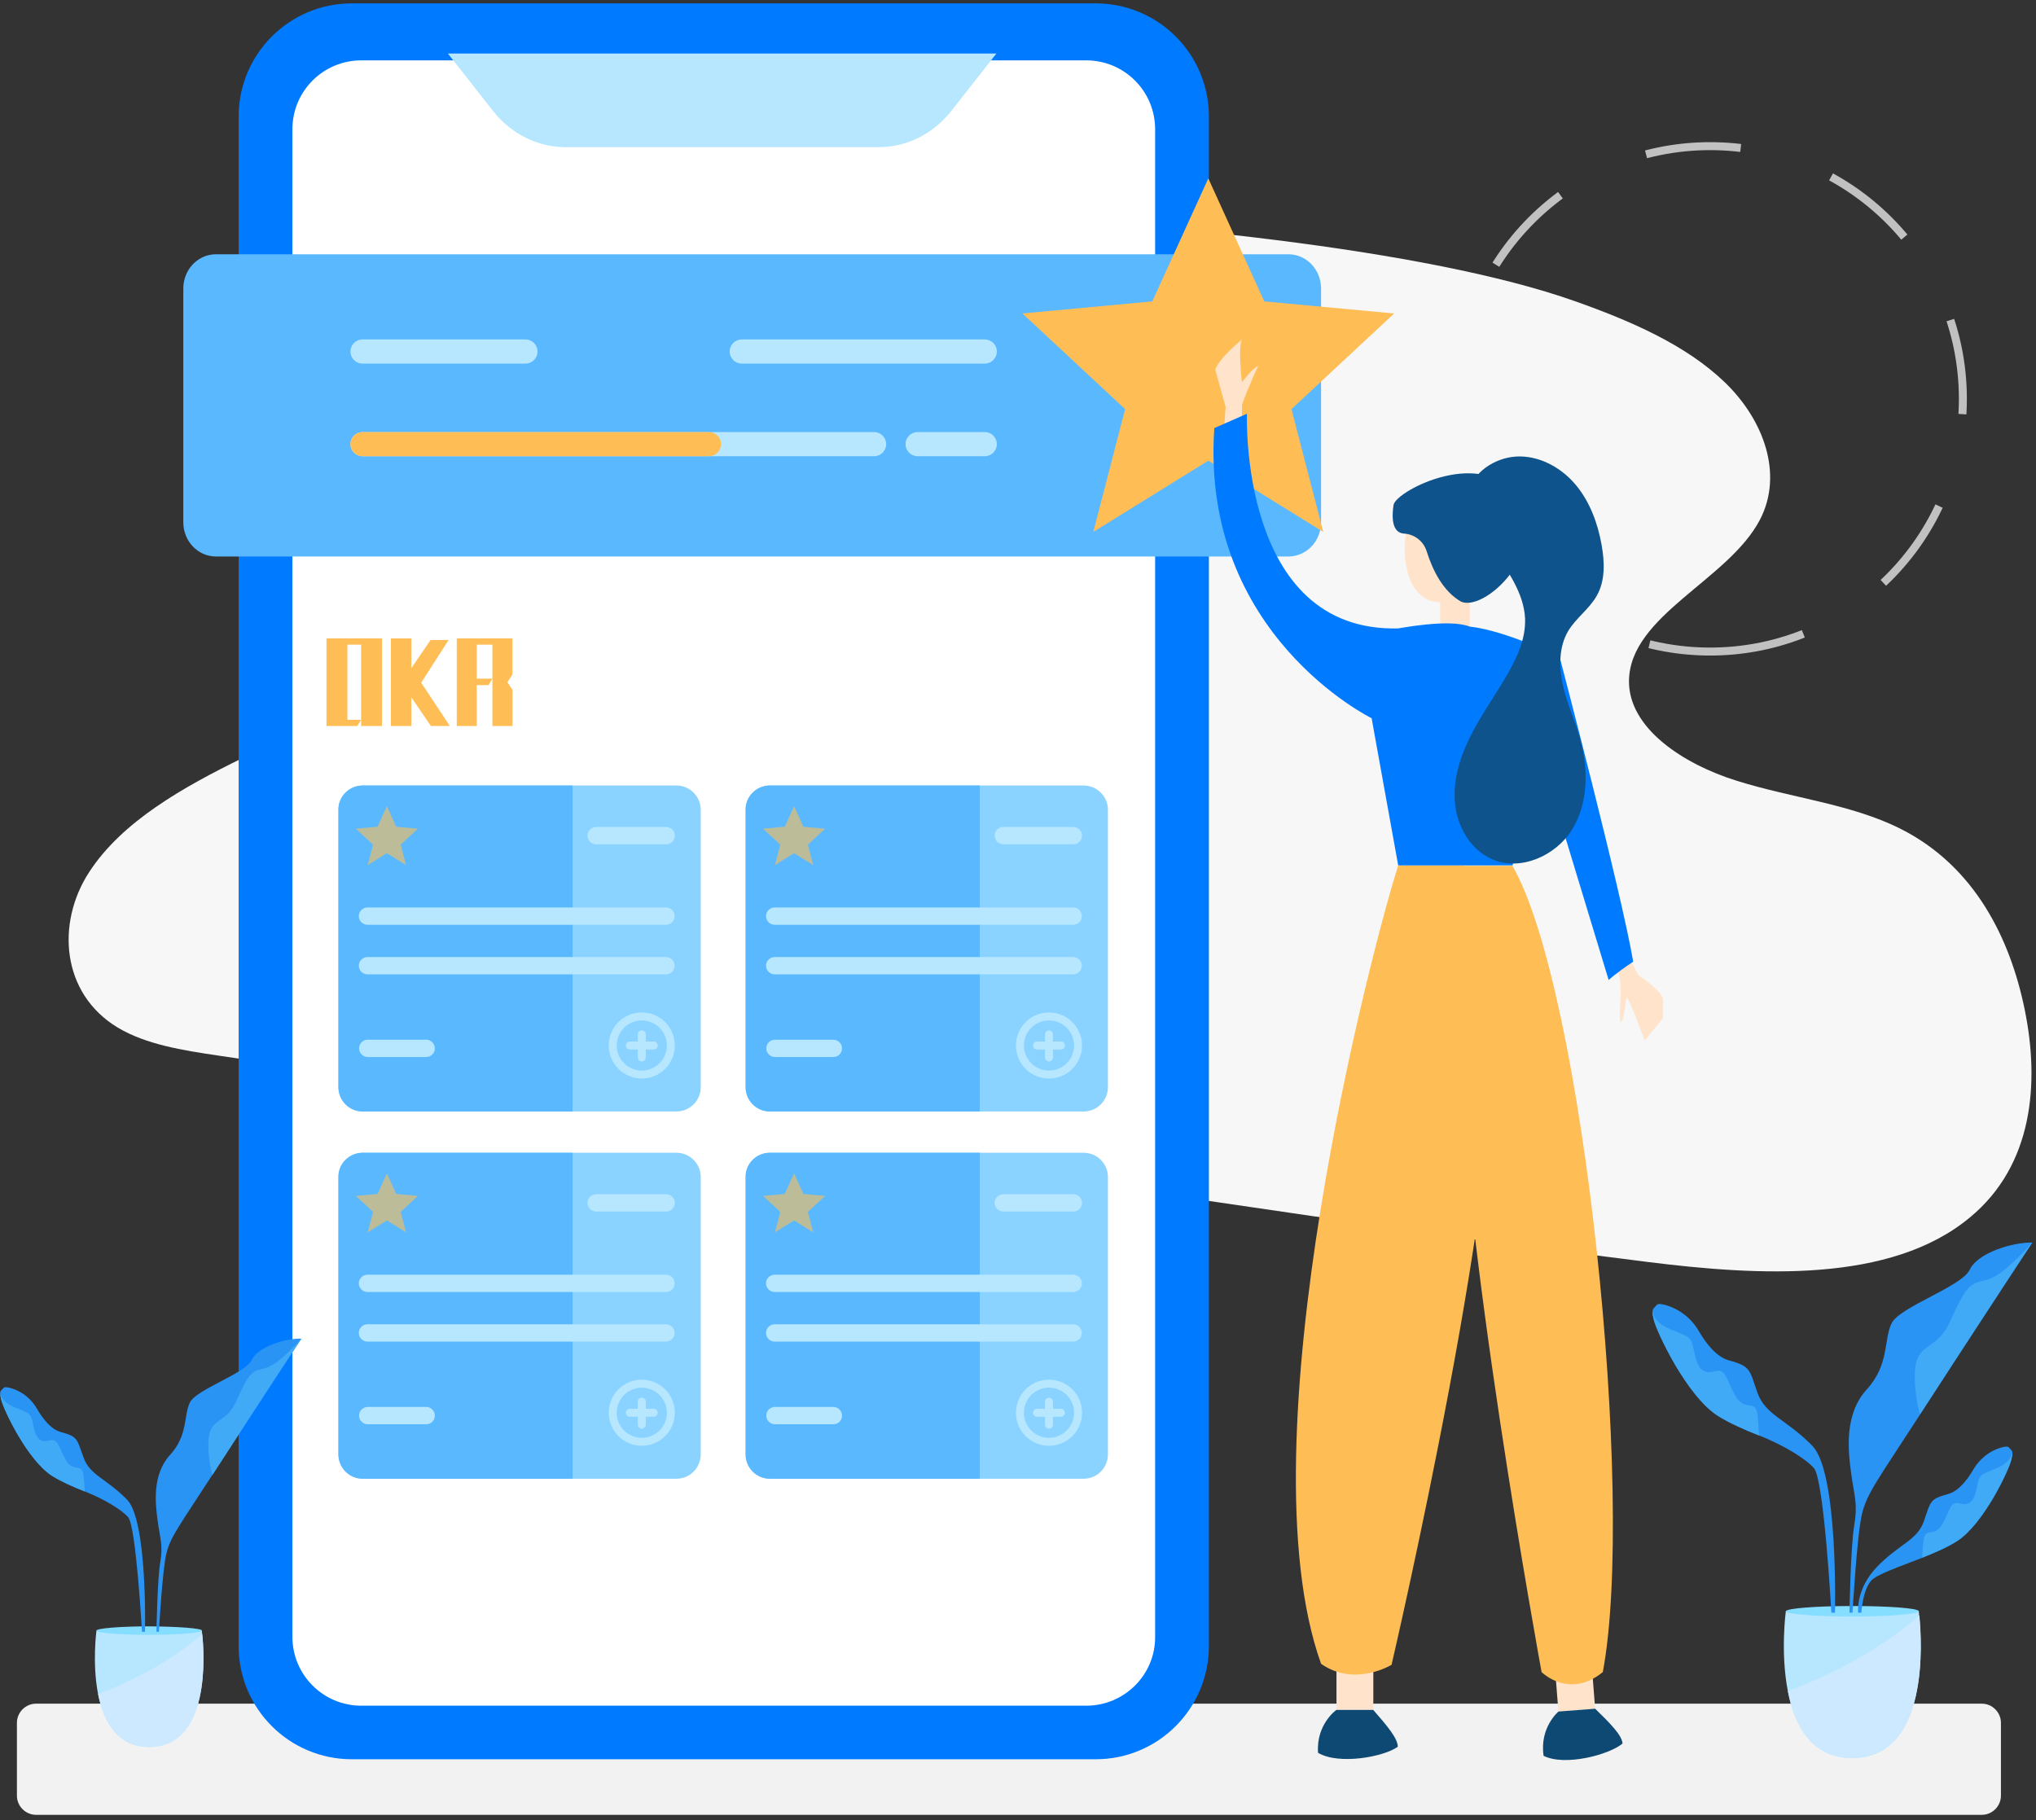 <?xml version="1.0" encoding="UTF-8"?>
<svg width="255px" height="228px" viewBox="0 0 255 228" version="1.1" xmlns="http://www.w3.org/2000/svg" xmlns:xlink="http://www.w3.org/1999/xlink">
    <rect x="0" y="0" width="255" height="228" fill="#333333" stroke="none"/>
    <title>MANAGEROKR@2x</title>
    <g id="页面-1" stroke="none" stroke-width="1" fill="none" fill-rule="evenodd">
        <g id="2-OKR" transform="translate(-60, -244)">
            <g id="MANAGEROKR" transform="translate(60, 244.423)">
                <path d="M214.187,81.19 C231.669,81.19 245.841,67.018 245.841,49.536 C245.841,32.054 231.669,17.883 214.187,17.883 C196.705,17.883 182.533,32.054 182.533,49.536 C182.533,67.018 196.705,81.19 214.187,81.19 Z" id="Oval" stroke="#C1C1C1" stroke-dasharray="11.952,11.952"></path>
                <path d="M197.187,37.278 C204.174,39.75 211.135,42.752 216.028,47.468 C220.921,52.185 223.368,58.97 220.442,64.645 C216.508,72.236 204.098,76.65 204.023,84.873 C203.972,90.75 210.732,95.264 217.542,97.383 C224.352,99.527 231.893,100.284 238.073,103.411 C247.405,108.128 251.793,117.258 253.584,126.035 C255.451,135.141 254.694,145.507 246.699,152.09 C236.786,160.312 220.341,159.404 206.293,157.639 C187.527,155.293 168.838,152.569 150.148,149.82 C109.187,143.817 68.226,137.789 27.265,131.786 C22.877,131.13 18.311,130.424 14.73,128.28 C7.642,123.992 7.037,115.139 11.173,108.809 C15.285,102.478 22.902,98.19 30.468,94.482 C38.035,90.775 46.031,87.244 51.706,81.745 C57.381,76.247 60.205,68.125 55.892,61.87 C52.26,56.573 44.442,53.749 41.037,48.351 C36.547,41.238 41.718,32.184 49.839,27.644 C57.961,23.104 160.212,24.239 197.187,37.278 Z" id="Path" fill="#F7F7F7" fill-rule="nonzero"></path>
                <path d="M248.212,226.899 L4.515,226.899 C3.203,226.899 2.119,225.815 2.119,224.503 L2.119,215.373 C2.119,214.061 3.203,212.976 4.515,212.976 L248.212,212.976 C249.523,212.976 250.608,214.061 250.608,215.373 L250.608,224.503 C250.608,225.815 249.523,226.899 248.212,226.899 Z" id="Path" fill="#F2F2F2" fill-rule="nonzero"></path>
                <g id="Group" transform="translate(22.638, 0)">
                    <g transform="translate(7.124, 0)" fill-rule="nonzero" id="Path">
                        <path d="M107.472,219.938 L14.301,219.938 C6.482,219.938 0.126,213.607 0.126,205.763 L0.126,14.175 C0.126,6.356 6.457,-3.58429336e-15 14.301,-3.58429336e-15 L107.472,-3.58429336e-15 C115.291,-3.58429336e-15 121.647,6.331 121.647,14.175 L121.647,205.788 C121.622,213.607 115.291,219.938 107.472,219.938 Z" fill="#007AFF"></path>
                        <path d="M106.286,213.229 L15.486,213.229 C10.719,213.229 6.86,209.37 6.86,204.603 L6.86,15.764 C6.86,10.997 10.719,7.138 15.486,7.138 L106.286,7.138 C111.053,7.138 114.913,10.997 114.913,15.764 L114.913,204.603 C114.938,209.37 111.053,213.229 106.286,213.229 Z" fill="#FFFFFF"></path>
                        <path d="M26.332,6.28 L31.982,13.469 C34.252,16.344 37.556,18.009 41.062,18.009 L80.308,18.009 C83.813,18.009 87.118,16.344 89.388,13.469 L95.037,6.28 L26.332,6.28 Z" fill="#B6E7FF"></path>
                    </g>
                    <g transform="translate(0, 21.691)" fill-rule="nonzero">
                        <path d="M4.404,9.736 L138.736,9.736 C140.994,9.736 142.82,11.653 142.82,14.024 L142.82,43.302 C142.82,45.673 140.994,47.59 138.736,47.59 L4.404,47.59 C2.146,47.59 0.32,45.673 0.32,43.302 L0.32,14.024 C0.32,11.653 2.146,9.736 4.404,9.736 Z" id="Path" fill="#5AB8FF"></path>
                        <g transform="translate(21.249, 20.403)">
                            <path d="M21.924,3.027 L1.513,3.027 C0.681,3.027 2.80664381e-13,2.346 2.80664381e-13,1.513 C2.80664381e-13,0.681 0.681,-1.13242749e-14 1.513,-1.13242749e-14 L21.924,-1.13242749e-14 C22.757,-1.13242749e-14 23.438,0.681 23.438,1.513 C23.438,2.346 22.757,3.027 21.924,3.027 Z" id="Path" fill="#B6E7FF"></path>
                            <path d="M79.45,14.629 L71.039,14.629 C70.207,14.629 69.526,13.948 69.526,13.116 C69.526,12.283 70.207,11.602 71.039,11.602 L79.45,11.602 C80.282,11.602 80.963,12.283 80.963,13.116 C80.963,13.948 80.282,14.629 79.45,14.629 Z" id="Path-Copy-2" fill="#B6E7FF"></path>
                            <path d="M79.45,3.027 L49.012,3.027 C48.18,3.027 47.499,2.346 47.499,1.513 C47.499,0.681 48.18,0 49.012,0 L79.45,0 C80.282,0 80.963,0.681 80.963,1.513 C80.963,2.346 80.282,3.027 79.45,3.027 Z" id="Path-Copy" fill="#B6E7FF"></path>
                            <path d="M65.589,14.629 L1.513,14.629 C0.681,14.629 0,13.948 0,13.116 C0,12.283 0.681,11.602 1.513,11.602 L65.589,11.602 C66.422,11.602 67.103,12.283 67.103,13.116 C67.103,13.948 66.422,14.629 65.589,14.629 Z" id="Path" fill="#B6E7FF"></path>
                            <path d="M44.907,14.629 L1.513,14.629 C0.681,14.629 0,13.948 0,13.116 C0,12.283 0.681,11.602 1.513,11.602 L44.907,11.602 C45.739,11.602 46.42,12.283 46.42,13.116 C46.42,13.948 45.739,14.629 44.907,14.629 Z" id="Path" fill="#FFBE55"></path>
                        </g>
                        <polygon id="Path" fill="#FFBE55" points="128.696 0.227 135.707 15.638 151.976 17.151 139.112 29.132 143.097 44.517 128.696 35.589 114.294 44.517 118.279 29.132 105.415 17.151 121.684 15.638"></polygon>
                    </g>
                    <g transform="translate(19.696, 97.841)">
                        <path d="M3.102,0.126 L42.377,0.126 C44.067,0.126 45.429,1.488 45.429,3.178 L45.429,37.908 C45.429,39.598 44.067,40.96 42.377,40.96 L3.102,40.96 C1.412,40.96 0.05,39.598 0.05,37.908 L0.05,3.178 C0.025,1.488 1.412,0.126 3.102,0.126 Z" id="Path" fill="#8AD2FF" fill-rule="nonzero"></path>
                        <path d="M3.102,0.126 L29.377,0.126 C29.377,0.126 29.377,40.96 29.377,40.96 L3.102,40.96 C1.412,40.96 0.05,39.598 0.05,37.908 L0.05,3.178 C0.025,1.488 1.412,0.126 3.102,0.126 Z" id="Path" fill="#5AB8FF" fill-rule="nonzero"></path>
                        <g transform="translate(1.739, 2.043)" id="Group-7">
                            <g transform="translate(0, 0.5)">
                                <g id="Group-4" transform="translate(0.865, 12.859)" fill="#B6E7FF" fill-rule="nonzero">
                                    <path d="M38.477,2.169 L1.085,2.169 C0.479,2.169 0,1.665 0,1.085 C0,0.479 0.504,0 1.085,0 L38.477,0 C39.083,0 39.562,0.504 39.562,1.085 C39.562,1.69 39.083,2.169 38.477,2.169 Z" id="Path"></path>
                                    <path d="M38.477,8.381 L1.085,8.381 C0.479,8.381 -2.66453526e-13,7.877 -2.66453526e-13,7.297 C-2.66453526e-13,6.691 0.504,6.212 1.085,6.212 L38.477,6.212 C39.083,6.212 39.562,6.717 39.562,7.297 C39.562,7.877 39.083,8.381 38.477,8.381 Z" id="Path"></path>
                                </g>
                                <path d="M39.364,4.948 L30.587,4.948 C29.982,4.948 29.503,4.444 29.503,3.864 C29.503,3.258 30.007,2.779 30.587,2.779 L39.364,2.779 C39.969,2.779 40.449,3.284 40.449,3.864 C40.449,4.469 39.969,4.948 39.364,4.948 Z" id="Path-Copy-3" fill="#B6E7FF" fill-rule="nonzero"></path>
                                <g id="Group-6" transform="translate(0.898, 25.424)" fill="#B6E7FF" fill-rule="nonzero">
                                    <path d="M8.406,6.169 L1.085,6.169 C0.479,6.169 0,5.665 0,5.085 C0,4.479 0.504,4 1.085,4 L8.406,4 C9.011,4 9.49,4.504 9.49,5.085 C9.49,5.69 9.011,6.169 8.406,6.169 Z" id="Path-Copy-4"></path>
                                    <g id="Group-5" transform="translate(31.269, 0.585)">
                                        <path d="M4.141,0 C6.428,0 8.282,1.854 8.282,4.141 C8.282,6.428 6.428,8.282 4.141,8.282 C1.854,8.282 9.09494702e-13,6.428 9.09494702e-13,4.141 C9.09494702e-13,1.854 1.854,0 4.141,0 Z M4.141,1 C2.406,1 1,2.406 1,4.141 C1,5.876 2.406,7.282 4.141,7.282 C5.876,7.282 7.282,5.876 7.282,4.141 C7.282,2.406 5.876,1 4.141,1 Z" id="Oval"></path>
                                        <path d="M5.641,3.641 C5.917,3.641 6.141,3.865 6.141,4.141 C6.141,4.386 5.964,4.591 5.731,4.633 L5.641,4.641 L2.641,4.641 C2.365,4.641 2.141,4.417 2.141,4.141 C2.141,3.896 2.318,3.691 2.551,3.649 L2.641,3.641 L5.641,3.641 Z" id="Line"></path>
                                        <path d="M4.141,2.25 C4.386,2.25 4.591,2.427 4.633,2.66 L4.641,2.75 L4.641,5.641 C4.641,5.917 4.417,6.141 4.141,6.141 C3.896,6.141 3.691,5.964 3.649,5.731 L3.641,5.641 L3.641,2.75 C3.641,2.474 3.865,2.25 4.141,2.25 Z" id="Line-Copy"></path>
                                    </g>
                                </g>
                                <polygon id="Path" fill="#FFBE55" opacity="0.6" points="4.382 0.169 5.547 2.746 8.265 2.993 6.112 4.993 6.782 7.558 4.382 6.064 1.982 7.558 2.653 4.993 0.5 2.993 3.218 2.746"></polygon>
                            </g>
                        </g>
                    </g>
                    <g id="Group-Copy-2" transform="translate(19.696, 143.841)">
                        <path d="M3.102,0.126 L42.377,0.126 C44.067,0.126 45.429,1.488 45.429,3.178 L45.429,37.908 C45.429,39.598 44.067,40.96 42.377,40.96 L3.102,40.96 C1.412,40.96 0.05,39.598 0.05,37.908 L0.05,3.178 C0.025,1.488 1.412,0.126 3.102,0.126 Z" id="Path" fill="#8AD2FF" fill-rule="nonzero"></path>
                        <path d="M3.102,0.126 L29.377,0.126 C29.377,0.126 29.377,40.96 29.377,40.96 L3.102,40.96 C1.412,40.96 0.05,39.598 0.05,37.908 L0.05,3.178 C0.025,1.488 1.412,0.126 3.102,0.126 Z" id="Path" fill="#5AB8FF" fill-rule="nonzero"></path>
                        <g id="Group" transform="translate(1.739, 2.043)">
                            <g id="Group-7" transform="translate(0, 0.5)">
                                <g id="Group-4" transform="translate(0.865, 12.859)" fill="#B6E7FF" fill-rule="nonzero">
                                    <path d="M38.477,2.169 L1.085,2.169 C0.479,2.169 0,1.665 0,1.085 C0,0.479 0.504,0 1.085,0 L38.477,0 C39.083,0 39.562,0.504 39.562,1.085 C39.562,1.69 39.083,2.169 38.477,2.169 Z" id="Path"></path>
                                    <path d="M38.477,8.381 L1.085,8.381 C0.479,8.381 -2.66453526e-13,7.877 -2.66453526e-13,7.297 C-2.66453526e-13,6.691 0.504,6.212 1.085,6.212 L38.477,6.212 C39.083,6.212 39.562,6.717 39.562,7.297 C39.562,7.877 39.083,8.381 38.477,8.381 Z" id="Path"></path>
                                </g>
                                <path d="M39.364,4.948 L30.587,4.948 C29.982,4.948 29.503,4.444 29.503,3.864 C29.503,3.258 30.007,2.779 30.587,2.779 L39.364,2.779 C39.969,2.779 40.449,3.284 40.449,3.864 C40.449,4.469 39.969,4.948 39.364,4.948 Z" id="Path-Copy-3" fill="#B6E7FF" fill-rule="nonzero"></path>
                                <g id="Group-6" transform="translate(0.898, 25.424)" fill="#B6E7FF" fill-rule="nonzero">
                                    <path d="M8.406,6.169 L1.085,6.169 C0.479,6.169 0,5.665 0,5.085 C0,4.479 0.504,4 1.085,4 L8.406,4 C9.011,4 9.49,4.504 9.49,5.085 C9.49,5.69 9.011,6.169 8.406,6.169 Z" id="Path-Copy-4"></path>
                                    <g id="Group-5" transform="translate(31.269, 0.585)">
                                        <path d="M4.141,0 C6.428,0 8.282,1.854 8.282,4.141 C8.282,6.428 6.428,8.282 4.141,8.282 C1.854,8.282 9.09494702e-13,6.428 9.09494702e-13,4.141 C9.09494702e-13,1.854 1.854,0 4.141,0 Z M4.141,1 C2.406,1 1,2.406 1,4.141 C1,5.876 2.406,7.282 4.141,7.282 C5.876,7.282 7.282,5.876 7.282,4.141 C7.282,2.406 5.876,1 4.141,1 Z" id="Oval"></path>
                                        <path d="M5.641,3.641 C5.917,3.641 6.141,3.865 6.141,4.141 C6.141,4.386 5.964,4.591 5.731,4.633 L5.641,4.641 L2.641,4.641 C2.365,4.641 2.141,4.417 2.141,4.141 C2.141,3.896 2.318,3.691 2.551,3.649 L2.641,3.641 L5.641,3.641 Z" id="Line"></path>
                                        <path d="M4.141,2.25 C4.386,2.25 4.591,2.427 4.633,2.66 L4.641,2.75 L4.641,5.641 C4.641,5.917 4.417,6.141 4.141,6.141 C3.896,6.141 3.691,5.964 3.649,5.731 L3.641,5.641 L3.641,2.75 C3.641,2.474 3.865,2.25 4.141,2.25 Z" id="Line-Copy"></path>
                                    </g>
                                </g>
                                <polygon id="Path" fill="#FFBE55" opacity="0.6" points="4.382 0.169 5.547 2.746 8.265 2.993 6.112 4.993 6.782 7.558 4.382 6.064 1.982 7.558 2.653 4.993 0.5 2.993 3.218 2.746"></polygon>
                            </g>
                        </g>
                    </g>
                    <g id="Group-Copy" transform="translate(70.696, 97.841)">
                        <path d="M3.102,0.126 L42.377,0.126 C44.067,0.126 45.429,1.488 45.429,3.178 L45.429,37.908 C45.429,39.598 44.067,40.96 42.377,40.96 L3.102,40.96 C1.412,40.96 0.05,39.598 0.05,37.908 L0.05,3.178 C0.025,1.488 1.412,0.126 3.102,0.126 Z" id="Path" fill="#8AD2FF" fill-rule="nonzero"></path>
                        <path d="M3.102,0.126 L29.377,0.126 C29.377,0.126 29.377,40.96 29.377,40.96 L3.102,40.96 C1.412,40.96 0.05,39.598 0.05,37.908 L0.05,3.178 C0.025,1.488 1.412,0.126 3.102,0.126 Z" id="Path" fill="#5AB8FF" fill-rule="nonzero"></path>
                        <g id="Group" transform="translate(1.739, 2.043)">
                            <g id="Group-7" transform="translate(0, 0.5)">
                                <g id="Group-4" transform="translate(0.865, 12.859)" fill="#B6E7FF" fill-rule="nonzero">
                                    <path d="M38.477,2.169 L1.085,2.169 C0.479,2.169 0,1.665 0,1.085 C0,0.479 0.504,0 1.085,0 L38.477,0 C39.083,0 39.562,0.504 39.562,1.085 C39.562,1.69 39.083,2.169 38.477,2.169 Z" id="Path"></path>
                                    <path d="M38.477,8.381 L1.085,8.381 C0.479,8.381 -2.66453526e-13,7.877 -2.66453526e-13,7.297 C-2.66453526e-13,6.691 0.504,6.212 1.085,6.212 L38.477,6.212 C39.083,6.212 39.562,6.717 39.562,7.297 C39.562,7.877 39.083,8.381 38.477,8.381 Z" id="Path"></path>
                                </g>
                                <path d="M39.364,4.948 L30.587,4.948 C29.982,4.948 29.503,4.444 29.503,3.864 C29.503,3.258 30.007,2.779 30.587,2.779 L39.364,2.779 C39.969,2.779 40.449,3.284 40.449,3.864 C40.449,4.469 39.969,4.948 39.364,4.948 Z" id="Path-Copy-3" fill="#B6E7FF" fill-rule="nonzero"></path>
                                <g id="Group-6" transform="translate(0.898, 25.424)" fill="#B6E7FF" fill-rule="nonzero">
                                    <path d="M8.406,6.169 L1.085,6.169 C0.479,6.169 0,5.665 0,5.085 C0,4.479 0.504,4 1.085,4 L8.406,4 C9.011,4 9.49,4.504 9.49,5.085 C9.49,5.69 9.011,6.169 8.406,6.169 Z" id="Path-Copy-4"></path>
                                    <g id="Group-5" transform="translate(31.269, 0.585)">
                                        <path d="M4.141,0 C6.428,0 8.282,1.854 8.282,4.141 C8.282,6.428 6.428,8.282 4.141,8.282 C1.854,8.282 9.09494702e-13,6.428 9.09494702e-13,4.141 C9.09494702e-13,1.854 1.854,0 4.141,0 Z M4.141,1 C2.406,1 1,2.406 1,4.141 C1,5.876 2.406,7.282 4.141,7.282 C5.876,7.282 7.282,5.876 7.282,4.141 C7.282,2.406 5.876,1 4.141,1 Z" id="Oval"></path>
                                        <path d="M5.641,3.641 C5.917,3.641 6.141,3.865 6.141,4.141 C6.141,4.386 5.964,4.591 5.731,4.633 L5.641,4.641 L2.641,4.641 C2.365,4.641 2.141,4.417 2.141,4.141 C2.141,3.896 2.318,3.691 2.551,3.649 L2.641,3.641 L5.641,3.641 Z" id="Line"></path>
                                        <path d="M4.141,2.25 C4.386,2.25 4.591,2.427 4.633,2.66 L4.641,2.75 L4.641,5.641 C4.641,5.917 4.417,6.141 4.141,6.141 C3.896,6.141 3.691,5.964 3.649,5.731 L3.641,5.641 L3.641,2.75 C3.641,2.474 3.865,2.25 4.141,2.25 Z" id="Line-Copy"></path>
                                    </g>
                                </g>
                                <polygon id="Path" fill="#FFBE55" opacity="0.6" points="4.382 0.169 5.547 2.746 8.265 2.993 6.112 4.993 6.782 7.558 4.382 6.064 1.982 7.558 2.653 4.993 0.5 2.993 3.218 2.746"></polygon>
                            </g>
                        </g>
                    </g>
                    <g id="Group-Copy-3" transform="translate(70.696, 143.841)">
                        <path d="M3.102,0.126 L42.377,0.126 C44.067,0.126 45.429,1.488 45.429,3.178 L45.429,37.908 C45.429,39.598 44.067,40.96 42.377,40.96 L3.102,40.96 C1.412,40.96 0.05,39.598 0.05,37.908 L0.05,3.178 C0.025,1.488 1.412,0.126 3.102,0.126 Z" id="Path" fill="#8AD2FF" fill-rule="nonzero"></path>
                        <path d="M3.102,0.126 L29.377,0.126 C29.377,0.126 29.377,40.96 29.377,40.96 L3.102,40.96 C1.412,40.96 0.05,39.598 0.05,37.908 L0.05,3.178 C0.025,1.488 1.412,0.126 3.102,0.126 Z" id="Path" fill="#5AB8FF" fill-rule="nonzero"></path>
                        <g id="Group" transform="translate(1.739, 2.043)">
                            <g id="Group-7" transform="translate(0, 0.5)">
                                <g id="Group-4" transform="translate(0.865, 12.859)" fill="#B6E7FF" fill-rule="nonzero">
                                    <path d="M38.477,2.169 L1.085,2.169 C0.479,2.169 0,1.665 0,1.085 C0,0.479 0.504,0 1.085,0 L38.477,0 C39.083,0 39.562,0.504 39.562,1.085 C39.562,1.69 39.083,2.169 38.477,2.169 Z" id="Path"></path>
                                    <path d="M38.477,8.381 L1.085,8.381 C0.479,8.381 -2.66453526e-13,7.877 -2.66453526e-13,7.297 C-2.66453526e-13,6.691 0.504,6.212 1.085,6.212 L38.477,6.212 C39.083,6.212 39.562,6.717 39.562,7.297 C39.562,7.877 39.083,8.381 38.477,8.381 Z" id="Path"></path>
                                </g>
                                <path d="M39.364,4.948 L30.587,4.948 C29.982,4.948 29.503,4.444 29.503,3.864 C29.503,3.258 30.007,2.779 30.587,2.779 L39.364,2.779 C39.969,2.779 40.449,3.284 40.449,3.864 C40.449,4.469 39.969,4.948 39.364,4.948 Z" id="Path-Copy-3" fill="#B6E7FF" fill-rule="nonzero"></path>
                                <g id="Group-6" transform="translate(0.898, 25.424)" fill="#B6E7FF" fill-rule="nonzero">
                                    <path d="M8.406,6.169 L1.085,6.169 C0.479,6.169 0,5.665 0,5.085 C0,4.479 0.504,4 1.085,4 L8.406,4 C9.011,4 9.49,4.504 9.49,5.085 C9.49,5.69 9.011,6.169 8.406,6.169 Z" id="Path-Copy-4"></path>
                                    <g id="Group-5" transform="translate(31.269, 0.585)">
                                        <path d="M4.141,0 C6.428,0 8.282,1.854 8.282,4.141 C8.282,6.428 6.428,8.282 4.141,8.282 C1.854,8.282 9.09494702e-13,6.428 9.09494702e-13,4.141 C9.09494702e-13,1.854 1.854,0 4.141,0 Z M4.141,1 C2.406,1 1,2.406 1,4.141 C1,5.876 2.406,7.282 4.141,7.282 C5.876,7.282 7.282,5.876 7.282,4.141 C7.282,2.406 5.876,1 4.141,1 Z" id="Oval"></path>
                                        <path d="M5.641,3.641 C5.917,3.641 6.141,3.865 6.141,4.141 C6.141,4.386 5.964,4.591 5.731,4.633 L5.641,4.641 L2.641,4.641 C2.365,4.641 2.141,4.417 2.141,4.141 C2.141,3.896 2.318,3.691 2.551,3.649 L2.641,3.641 L5.641,3.641 Z" id="Line"></path>
                                        <path d="M4.141,2.25 C4.386,2.25 4.591,2.427 4.633,2.66 L4.641,2.75 L4.641,5.641 C4.641,5.917 4.417,6.141 4.141,6.141 C3.896,6.141 3.691,5.964 3.649,5.731 L3.641,5.641 L3.641,2.75 C3.641,2.474 3.865,2.25 4.141,2.25 Z" id="Line-Copy"></path>
                                    </g>
                                </g>
                                <polygon id="Path" fill="#FFBE55" opacity="0.6" points="4.382 0.169 5.547 2.746 8.265 2.993 6.112 4.993 6.782 7.558 4.382 6.064 1.982 7.558 2.653 4.993 0.5 2.993 3.218 2.746"></polygon>
                            </g>
                        </g>
                    </g>
                    <path d="M22.112,90.515 L22.592,89.735 L20.876,89.735 L20.876,80.327 L22.592,80.327 L22.592,90.515 L25.208,90.515 L25.208,79.535 L18.248,79.535 L18.248,90.515 L22.112,90.515 Z M28.88,90.515 L28.88,86.927 L31.328,90.515 L33.704,90.515 L30.116,85.091 L33.548,79.739 L31.292,79.739 L28.88,83.267 L28.88,79.547 L26.312,79.547 L26.312,90.515 L28.88,90.515 Z M37.076,90.515 L37.076,85.391 L38.552,85.391 L39.032,84.587 L37.076,84.587 L37.076,80.327 L39.032,80.327 L39.032,90.515 L41.552,90.515 L41.552,85.991 L40.916,85.031 L41.54,84.071 L41.54,79.535 L34.568,79.535 L34.568,90.515 L37.076,90.515 Z" id="OKR" fill="#FFBE55" fill-rule="nonzero"></path>
                </g>
                <g id="Group" transform="translate(151.838, 41.869)" fill-rule="nonzero">
                    <path d="M3.708,11.249 L3.708,8.424 C3.708,8.424 4.742,5.599 5.751,3.556 C4.994,3.809 3.708,5.599 3.708,5.599 C3.708,5.599 3.203,1.236 3.708,0.227 C0.378,3.052 0.378,4.061 0.378,4.061 L1.665,8.676 L1.412,12.258 L3.708,11.249 Z" id="Path" fill="#FFE3CA"></path>
                    <path d="M51.832,77.029 L53.37,79.854 C53.37,79.854 56.447,81.897 56.447,82.931 C56.447,83.965 56.447,85.226 56.447,85.226 L54.152,88.051 C54.152,88.051 52.109,82.426 51.857,82.678 C51.605,83.965 51.605,85.503 51.1,85.756 C50.848,84.217 51.605,80.383 50.596,79.097 C49.511,77.785 51.832,77.029 51.832,77.029 Z" id="Path" fill="#FFE3CA"></path>
                    <polygon id="Rectangle" fill="#FFE3CA" transform="translate(45.255, 166.924) rotate(175.512) translate(-45.255, -166.924) " points="42.947 161.931 47.563 161.931 47.563 171.918 42.947 171.918"></polygon>
                    <path d="M47.947,171.738 C49.89,173.63 51.302,175.067 51.378,176.102 C49.688,177.514 44.164,178.977 41.491,177.64 C40.961,174.084 43.357,172.091 43.357,172.091 L47.947,171.738 Z" id="Path" fill="#0D4972"></path>
                    <polygon id="Rectangle" fill="#FFE3CA" transform="translate(17.857, 166.889) rotate(-180) translate(-17.857, -166.889) " points="15.549 161.895 20.165 161.895 20.165 171.883 15.549 171.883"></polygon>
                    <path d="M23.28,66.133 C20.203,75.616 3.657,138.218 13.62,166.114 C17.832,169.065 22.448,166.24 22.448,166.24 C22.448,166.24 37.606,101.192 34.781,84.57 C31.957,67.949 31.578,66.133 31.578,66.133 L23.28,66.133 L23.28,66.133 Z" id="Path" fill="#FFBE55"></path>
                    <polygon id="Rectangle" fill="#FFE3CA" transform="translate(30.392, 32.235) rotate(-180) translate(-30.392, -32.235) " points="28.538 28.263 32.246 28.263 32.246 36.208 28.538 36.208"></polygon>
                    <path d="M24.087,26.307 C24.087,30.065 25.525,33.142 28.577,33.142 C31.629,33.142 35.084,30.09 35.084,26.307 C35.084,22.523 32.612,19.472 29.586,19.472 C26.559,19.472 24.087,22.549 24.087,26.307 Z" id="Path" fill="#FFE3CA"></path>
                    <path d="M22.7,20.934 C22.296,23.658 23.053,24.466 23.986,24.541 C25.298,24.617 26.433,25.474 26.836,26.736 C27.644,29.283 28.93,31.755 31.099,33.041 C33.949,34.479 42.298,26.937 38.237,20.203 C34.176,13.494 23.104,19.093 22.7,20.934 Z" id="Path" fill="#0E538C"></path>
                    <path d="M32.234,36.194 C36.85,36.698 43.508,40.028 43.508,40.028 C43.508,40.028 51.176,69.21 52.714,78.164 C50.419,79.702 49.637,80.459 49.637,80.459 L40.936,51.781 L37.606,66.107 L23.28,66.107 L19.951,47.67 C19.951,47.67 -1.539,37.178 0.252,11.325 C4.338,9.534 4.338,9.534 4.338,9.534 C4.338,9.534 3.304,36.925 23.28,36.421 C23.28,36.446 29.687,35.16 32.234,36.194 Z" id="Path" fill="#007AFF"></path>
                    <path d="M37.581,66.133 C46.535,81.745 53.017,145.381 48.906,167.148 C44.694,170.603 41.238,167.148 41.238,167.148 C41.238,167.148 30.67,109.666 30.922,85.604 C29.888,71.278 30.922,66.158 30.922,66.158 L37.581,66.158 L37.581,66.133 Z" id="Path" fill="#FFBE55"></path>
                    <path d="M20.153,171.889 C21.943,173.932 23.23,175.471 23.23,176.505 C21.439,177.791 15.814,178.8 13.242,177.262 C12.989,173.68 15.537,171.889 15.537,171.889 L20.153,171.889 Z" id="Path" fill="#0D4972"></path>
                    <path d="M32.108,19.068 C33.016,16.495 35.816,14.856 38.54,14.881 C41.264,14.906 43.861,16.42 45.577,18.513 C47.317,20.632 48.275,23.28 48.755,25.954 C49.133,28.072 49.234,30.393 48.174,32.284 C47.241,33.974 45.551,35.109 44.568,36.749 C43.382,38.767 43.407,41.289 43.912,43.559 C44.416,45.829 45.425,47.973 46.056,50.217 C47.115,54.001 47.115,58.263 45.072,61.593 C43.029,64.922 38.54,66.915 34.958,65.3 C32.284,64.09 30.645,61.189 30.393,58.289 C30.115,55.363 31.049,52.462 32.36,49.864 C33.672,47.241 35.387,44.87 36.875,42.323 C38.136,40.129 39.271,37.732 39.17,35.185 C39.019,31.931 36.925,29.182 35.185,26.433 C33.445,23.684 31.957,20.304 33.167,17.277" id="Path" fill="#0E538C"></path>
                </g>
                <g id="Group" transform="translate(206.822, 155.117)" fill-rule="nonzero">
                    <path d="M25.172,64.67 C20.077,64.67 17.933,60.609 17.101,56.296 C16.142,51.428 16.848,46.258 16.848,46.258 L33.495,46.258 C33.495,46.258 33.52,46.459 33.546,46.812 C33.873,49.89 34.882,64.67 25.172,64.67 Z" id="Path" fill="#B6E7FF"></path>
                    <path d="M33.495,46.283 C33.495,46.636 29.762,46.939 25.172,46.939 C20.581,46.939 16.848,46.636 16.848,46.283 C16.848,45.93 20.581,45.627 25.172,45.627 C29.762,45.627 33.495,45.904 33.495,46.283 Z" id="Path" fill="#85DDFF"></path>
                    <path d="M47.72,0.101 C47.72,0.101 38.943,13.469 33.672,21.615 C28.4,29.762 27.013,31.477 26.382,34.1 C25.752,36.724 25.197,46.459 25.197,46.459 L24.819,46.459 C24.819,46.459 24.945,38.212 25.424,35.437 C25.878,32.764 25.399,31.78 25.02,28.955 C24.642,26.13 24.138,21.615 26.988,18.488 C29.838,15.36 29.081,12.283 30.09,10.215 C31.099,8.147 38.867,5.625 39.876,3.506 C40.885,1.362 45.274,0.05 47.72,0.101 Z" id="Path" fill="#2A94F4"></path>
                    <path d="M47.72,0.101 C47.72,0.101 44.971,3.228 43.08,4.313 C41.188,5.372 40.33,4.439 38.867,7.012 C37.43,9.584 37.379,10.719 36.043,12.031 C34.731,13.343 33.142,13.418 33.016,16.294 C32.89,19.169 33.646,21.615 33.646,21.615 C33.646,21.615 47.166,0.782 47.72,0.101 Z" id="Path" fill="#41AAF7"></path>
                    <path d="M25.903,46.459 L26.307,46.459 C26.307,46.459 26.433,43.786 27.492,42.499 C28.173,41.667 31.074,40.709 33.949,39.574 C35.538,38.943 37.102,38.262 38.287,37.505 C41.617,35.387 44.82,28.552 45.097,27.316 C45.198,26.887 45.249,26.635 45.223,26.458 L45.223,26.458 C45.223,26.13 45.047,26.08 44.769,25.752 C44.643,25.601 44.215,25.651 43.735,25.802 C42.298,26.231 41.087,27.24 40.33,28.526 C39.624,29.737 38.514,31.25 37.152,31.603 C34.781,32.234 34.983,32.612 34.126,35.034 C33.268,37.43 31.074,37.833 28.325,40.658 C25.55,43.483 25.903,46.459 25.903,46.459 Z" id="Path" fill="#2A94F4"></path>
                    <path d="M33.924,39.574 C35.513,38.943 37.077,38.262 38.262,37.505 C41.591,35.387 44.795,28.552 45.072,27.316 C45.173,26.887 45.223,26.635 45.198,26.458 C45.198,26.534 45.022,27.618 43.281,28.35 C41.465,29.106 41.112,29.106 40.885,30.241 C40.658,31.376 40.456,32.612 39.498,32.839 C38.565,33.066 37.959,32.007 37.228,33.747 C36.471,35.488 36.118,36.068 35.437,36.295 C34.756,36.522 34.227,36.169 34.075,37.505 C34,38.313 33.949,39.094 33.924,39.574 Z" id="Path" fill="#41AAF7"></path>
                    <path d="M23.003,46.459 L22.549,46.459 C22.549,46.459 21.641,29.914 20.38,28.375 C19.572,27.391 16.899,25.601 13.494,24.264 C11.627,23.532 9.761,22.7 8.349,21.817 C4.389,19.295 0.631,11.199 0.303,9.761 C0.177,9.257 0.126,8.954 0.151,8.752 L0.151,8.752 C0.151,8.374 0.353,8.298 0.681,7.92 C0.832,7.718 1.312,7.794 1.917,7.97 C3.632,8.5 5.07,9.66 5.952,11.199 C6.785,12.636 8.096,14.402 9.711,14.856 C12.51,15.613 12.283,16.067 13.292,18.917 C14.326,21.767 16.924,22.221 20.178,25.575 C23.431,28.905 23.003,46.459 23.003,46.459 Z" id="Path" fill="#2A94F4"></path>
                    <path d="M13.494,24.264 C11.627,23.532 9.761,22.7 8.349,21.817 C4.389,19.295 0.631,11.199 0.303,9.761 C0.177,9.257 0.126,8.954 0.151,8.752 C0.151,8.853 0.353,10.139 2.396,10.972 C4.54,11.854 4.944,11.854 5.246,13.216 C5.524,14.553 5.751,16.016 6.886,16.294 C7.995,16.571 8.702,15.31 9.584,17.353 C10.467,19.396 10.896,20.102 11.703,20.38 C12.51,20.657 13.141,20.228 13.317,21.817 C13.393,22.801 13.443,23.709 13.494,24.264 Z" id="Path" fill="#41AAF7"></path>
                    <path d="M25.172,64.67 C20.077,64.67 17.933,60.609 17.101,56.296 C22.095,54.404 28.35,51.378 33.571,46.812 C33.873,49.89 34.882,64.67 25.172,64.67 Z" id="Path" fill="#CCE9FF"></path>
                </g>
                <g id="Group" transform="translate(0, 167.223)" fill-rule="nonzero">
                    <path d="M18.69,51.176 C14.654,51.176 12.964,47.947 12.283,44.542 C11.527,40.683 12.081,36.597 12.081,36.597 L25.273,36.597 C25.273,36.597 25.298,36.749 25.323,37.026 C25.601,39.473 26.382,51.176 18.69,51.176 Z" id="Path" fill="#B6E7FF"></path>
                    <path d="M25.298,36.597 C25.298,36.875 22.347,37.127 18.69,37.127 C15.032,37.127 12.081,36.9 12.081,36.597 C12.081,36.32 15.032,36.068 18.69,36.068 C22.347,36.093 25.298,36.32 25.298,36.597 Z" id="Path" fill="#85DDFF"></path>
                    <path d="M37.758,0.025 C37.758,0.025 30.796,10.619 26.609,17.075 C22.423,23.532 21.338,24.869 20.834,26.963 C20.329,29.056 19.9,36.749 19.9,36.749 L19.598,36.749 C19.598,36.749 19.699,30.216 20.077,27.997 C20.43,25.878 20.052,25.096 19.749,22.877 C19.446,20.632 19.043,17.05 21.313,14.578 C23.583,12.081 22.977,9.66 23.785,8.021 C24.592,6.381 30.746,4.389 31.528,2.699 C32.335,1.009 35.816,-0.025 37.758,0.025 Z" id="Path" fill="#2A94F4"></path>
                    <path d="M37.758,0.025 C37.758,0.025 35.563,2.522 34.075,3.355 C32.587,4.212 31.881,3.455 30.746,5.498 C29.611,7.541 29.56,8.424 28.501,9.484 C27.442,10.518 26.206,10.568 26.105,12.863 C26.004,15.159 26.609,17.101 26.609,17.101 C26.609,17.101 37.304,0.555 37.758,0.025 Z" id="Path" fill="#41AAF7"></path>
                    <path d="M18.16,36.749 L17.782,36.749 C17.782,36.749 17.05,23.633 16.067,22.423 C15.436,21.641 13.317,20.228 10.619,19.169 C9.13,18.589 7.668,17.933 6.533,17.227 C3.405,15.234 0.404,8.828 0.151,7.668 C0.05,7.264 0.025,7.037 0.025,6.86 L0.025,6.86 C0.025,6.558 0.177,6.507 0.454,6.205 C0.58,6.053 0.958,6.104 1.438,6.255 C2.8,6.659 3.935,7.592 4.641,8.828 C5.297,9.963 6.331,11.375 7.617,11.728 C9.837,12.308 9.635,12.687 10.467,14.932 C11.274,17.176 13.343,17.555 15.915,20.203 C18.488,22.826 18.16,36.749 18.16,36.749 Z" id="Path" fill="#2A94F4"></path>
                    <path d="M10.619,19.169 C9.13,18.589 7.668,17.933 6.533,17.227 C3.405,15.234 0.404,8.828 0.151,7.668 C0.05,7.264 0.025,7.037 0.025,6.86 C0.025,6.936 0.177,7.945 1.816,8.626 C3.506,9.332 3.834,9.332 4.061,10.392 C4.288,11.451 4.464,12.611 5.347,12.838 C6.23,13.065 6.785,12.056 7.491,13.696 C8.197,15.31 8.525,15.865 9.181,16.092 C9.837,16.319 10.316,15.991 10.467,17.227 C10.543,17.983 10.593,18.715 10.619,19.169 Z" id="Path" fill="#41AAF7"></path>
                    <path d="M18.69,51.176 C14.654,51.176 12.964,47.947 12.283,44.542 C16.243,43.054 21.212,40.633 25.323,37.026 C25.601,39.473 26.382,51.176 18.69,51.176 Z" id="Path" fill="#CCE9FF"></path>
                </g>
            </g>
        </g>
    </g>
</svg>